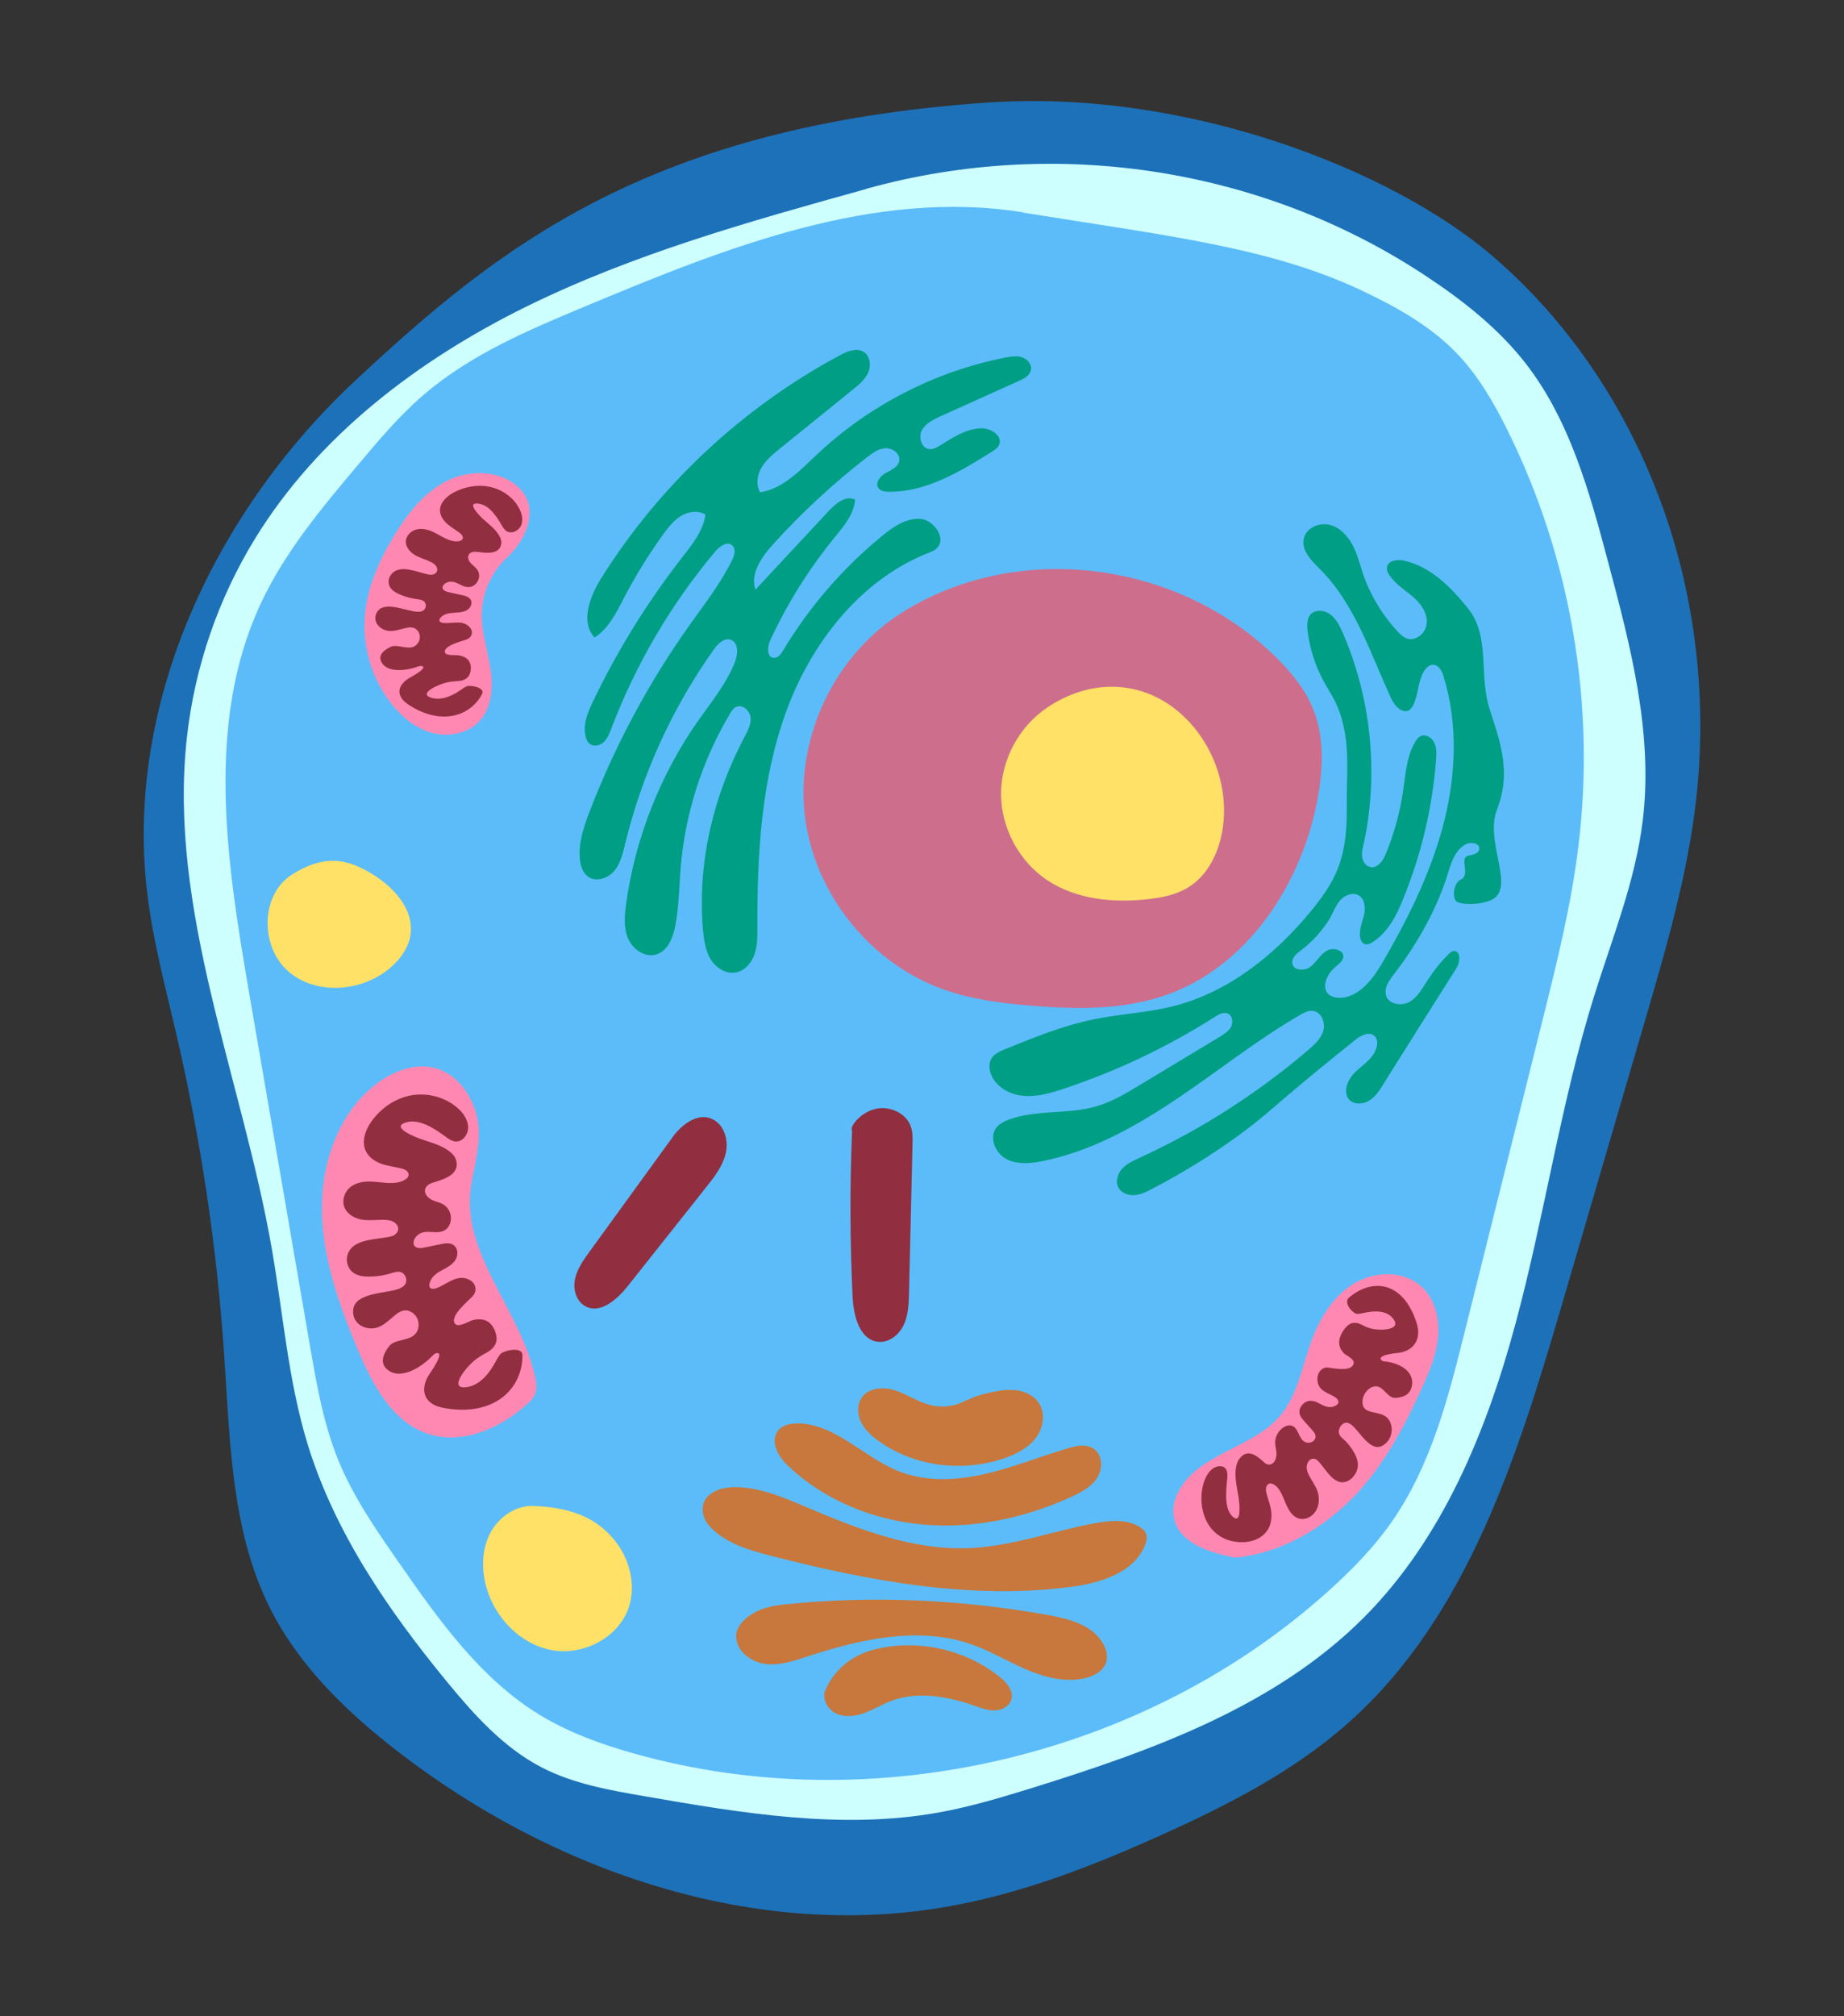 <?xml version="1.0" encoding="UTF-8"?><svg id="Ebene_3" xmlns="http://www.w3.org/2000/svg" viewBox="0 0 206.24 225.4"><rect x="0" y="0" width="206.24" height="225.4" fill="#333333" stroke="none"/><defs><style>.cls-1{fill:#009f85;}.cls-2{fill:#912f40;}.cls-3{fill:#ce6e8d;}.cls-4{fill:#5cbcf9;}.cls-5{fill:#ffe167;}.cls-6{fill:#1d71b8;}.cls-7{fill:#c8783c;}.cls-8{fill:#ff88b2;}.cls-9{fill:#ceffff;}</style></defs><path class="cls-6" d="M110.67,11.45c-38.24,2.58-55.13,16.39-70.82,30.99s-25.92,36.07-23.39,57.35c.64,5.39,2.06,10.65,3.29,15.94,2.72,11.73,4.5,23.67,5.32,35.69,.66,9.64,.78,19.67,5.1,28.31,3.24,6.49,8.61,11.67,14.35,16.1,17.34,13.4,39.88,21.12,61.46,17.32,8.37-1.47,16.36-4.59,24.1-8.09,7.38-3.33,14.69-7.09,20.74-12.47,13.36-11.87,18.97-29.98,23.99-47.14l9.19-31.41c2.38-8.12,4.76-16.29,5.71-24.7,.87-7.74,.5-15.61-1.09-23.23-3.01-14.43-10.57-28-21.78-37.56-11.21-9.57-34.08-18.58-56.17-17.09Z"/><path class="cls-9" d="M96.88,21.13c-12.97,3.6-26.03,7.24-38.1,13.19-12.07,5.96-23.23,14.44-30.27,25.92-4.13,6.73-6.74,14.38-7.61,22.23-2.13,19.29,6.17,38.02,9.5,57.14,1.27,7.27,1.83,14.7,3.98,21.76,3.02,9.9,9.02,18.62,15.59,26.62,3.04,3.7,6.33,7.37,10.58,9.58,3.56,1.85,7.59,2.56,11.54,3.24,10.88,1.89,22.02,3.77,32.89,1.82,3.56-.64,7.04-1.69,10.5-2.76,13.41-4.17,27.18-9.12,37.09-19.07,8.8-8.84,13.71-20.84,16.95-32.89,3.24-12.05,5.02-24.47,8.72-36.39,2.04-6.54,4.66-12.97,5.49-19.78,1.19-9.72-1.35-19.47-3.88-28.94-2.07-7.78-4.26-15.78-9.19-22.14-3.02-3.89-6.94-6.99-11.04-9.71-18.01-11.99-41.08-15.85-62.74-9.84Z"/><path class="cls-4" d="M114.44,23.74c-16.7-2.69-33.33,3.97-48.94,10.49-6.38,2.66-12.87,5.4-18.11,9.9-2.7,2.32-5.01,5.06-7.3,7.78-4.11,4.88-8.26,9.83-10.95,15.61-6.17,13.27-3.81,28.75-1.33,43.17l6.86,39.79c.75,4.34,1.51,8.72,3.18,12.8,1.69,4.12,4.25,7.8,6.79,11.45,4.45,6.39,9.1,12.96,15.76,17.01,3.25,1.97,6.86,3.27,10.52,4.3,26.82,7.54,57.31,.33,77.92-18.41,2.49-2.26,4.85-4.69,6.78-7.44,4.42-6.3,6.37-13.95,8.23-21.42,2.87-11.48,5.74-22.97,8.61-34.45,1.63-6.53,3.27-13.08,4.08-19.76,1.94-15.81-.85-32.16-7.92-46.43-1.53-3.1-3.29-6.13-5.68-8.62-2.89-3.01-6.59-5.1-10.36-6.9-10.33-4.94-21.75-6.2-38.14-8.84Z"/><path class="cls-3" d="M100.88,68.49c-7.46,4.68-11.86,13.82-10.88,22.57s7.31,16.68,15.62,19.59c3.14,1.1,6.48,1.52,9.8,1.79,5.04,.41,10.23,.47,15-1.2,9.11-3.19,15.15-12.37,16.93-21.86,.64-3.43,.8-7.08-.56-10.3-.9-2.13-2.4-3.94-4.04-5.56-10.9-10.78-28.85-13.22-41.88-5.03Z"/><path class="cls-2" d="M75.24,127.11l-9.32,12.84c-.68,.94-1.37,1.91-1.61,3.04s.12,2.47,1.14,3.03c1.68,.93,3.57-.74,4.76-2.24l8.79-11.08c.9-1.13,1.82-2.32,2.16-3.72s-.09-3.11-1.36-3.8c-1.89-1.03-3.82,.9-4.56,1.92Z"/><path class="cls-2" d="M95.3,126.41c-.26,6.19-.24,12.4,.06,18.59,.1,2.11,.78,4.82,2.89,5.01,1.21,.11,2.33-.81,2.84-1.92s.55-2.37,.58-3.59l.39-16.59c.02-.65,.03-1.32-.18-1.94-.52-1.58-2.48-2.41-4.08-1.97s-2.79,1.93-2.51,2.41Z"/><path class="cls-5" d="M59.7,168.35c-2.04-.08-3.97,1.28-4.9,3.1s-.95,4-.41,5.97c.96,3.45,3.82,6.42,7.34,7.06s7.47-1.4,8.6-4.8c.86-2.59,.04-5.56-1.72-7.64s-4.32-3.51-8.92-3.68Z"/><path class="cls-8" d="M52.69,132.58c-1.2,7.53,5.58,13.92,7.16,21.38,.14,.64,.23,1.34-.03,1.94-.18,.42-.52,.75-.86,1.06-3.02,2.75-7.33,4.63-11.19,3.3-3.98-1.37-6.15-5.56-7.78-9.44-2.08-4.99-3.94-10.2-3.99-15.6-.05-5.4,1.98-11.08,6.36-14.24,1.82-1.31,4.15-2.15,6.32-1.57,2.46,.67,4.15,3.06,4.69,5.55s-.26,4.99-.68,7.62Z"/><path class="cls-8" d="M138.14,174.13c-2.87-.54-6.34-1.64-6.86-4.51-.23-1.26,.23-2.56,.96-3.6,2.6-3.69,8.04-4.31,10.95-7.76,1.82-2.16,2.36-5.08,3.27-7.75,.91-2.66,2.34-5.28,4.69-6.84s5.76-1.74,7.83,.17c1.49,1.37,2.03,3.55,1.86,5.57s-.97,3.93-1.81,5.77c-1.88,4.16-4.05,8.26-7.13,11.63-3.67,4-8.61,6.84-13.76,7.33Z"/><path class="cls-5" d="M32.63,97.8c-3.52,2.24-3.54,8.05-.39,10.79,3.15,2.74,8.33,2.3,11.47-.45,.99-.87,1.83-1.97,2.13-3.26,.78-3.39-2.39-6.41-5.54-7.89-2.11-.99-4.42-1.27-7.67,.8Z"/><path class="cls-1" d="M148.63,77.15c-1.31-2.03-2.14-4.38-2.4-6.78-.06-.6-.03-1.28,.38-1.72,.54-.52,1.46-.45,2.08-.03s1.01,1.1,1.34,1.78c3.27,7.34,4.18,15.71,2.57,23.58-.11,.54-.29,1.08-.27,1.63s.32,1.14,.85,1.3c.78,.25,1.46-.59,1.77-1.35,.93-2.24,1.59-4.6,1.96-6.99,.28-1.9,.38-3.9,1.33-5.57,.18-.31,.41-.62,.75-.75,.56-.16,1.16,.24,1.42,.77s.26,1.14,.22,1.72c-.39,5.38-1.63,10.7-3.67,15.69-.76,1.94-1.78,3.92-3.58,4.97-.18,.11-.38,.2-.59,.18-.54-.06-.75-.75-.69-1.3,.02-.73,.35-1.43,.49-2.15s.03-1.6-.59-2.01c-.66-.41-1.57-.07-2.09,.51s-.79,1.34-1.16,2.02c-.85,1.39-1.95,2.63-3.26,3.6-.48,.35-1.01,.82-.95,1.41,.06,.84,1.31,.94,1.99,.44s1.08-1.31,1.78-1.77,1.97-.19,1.94,.65c-.1,.51-.58,.86-.98,1.2-.88,.75-1.51,2.21-.66,2.99,.28,.24,.66,.35,1.03,.38,2.15,.1,3.75-1.88,4.86-3.73,2.86-4.89,5.43-10,6.89-15.48,1.45-5.47,1.73-11.36,.05-16.77-.17-.58-.54-1.22-1.14-1.25-.46-.02-.84,.37-1.06,.77-.67,1.12-.59,2.55-1.17,3.72-.12,.24-.28,.48-.51,.61-.81,.36-1.59-.53-1.96-1.33-2.31-4.99-4.02-10.47-7.89-14.38-.98-.97-2.18-2.13-1.89-3.48,.25-1.24,1.79-1.89,3-1.53s2.1,1.43,2.63,2.58,.79,2.4,1.25,3.58c.84,2.12,2.07,4.09,3.63,5.75,.3,.33,.64,.64,1.06,.79,.85,.23,1.77-.38,2.06-1.21,.45-1.17-.31-2.47-1.24-3.31s-2.07-1.48-2.77-2.52c-.22-.3-.39-.66-.31-1.02,.21-.72,1.19-.82,1.92-.66,2.9,.65,5.15,2.88,7.01,5.18,2.73,3.22,1.26,7.56,2.59,11.56,1.33,3.99,2.31,7.17,.78,11.09s2.74,9.56-1.39,10.35c-.6,.24-3.01,.38-3.27-.24-.36-.72-.09-1.98,.65-2.31,1.09-.56-.32-2.47,.87-2.66,.5-.1,1.08-.25,1.16-.71,.1-.71-1.01-.88-1.61-.5-1.32,.79-1.66,2.49-2.13,3.94-1.31,3.79-3.33,7.31-5.77,10.49-.5,.66-1.09,1.4-.95,2.21,.07,1.12,1.68,1.49,2.66,.92s1.5-1.66,2.14-2.6c.64-.99,1.39-1.91,2.23-2.74,.18-.17,.4-.34,.65-.35,.74,.1,.63,1.23,.25,1.89-2.8,4.4-5.57,8.81-8.34,13.23-.39,.63-.84,1.25-1.48,1.63s-1.51,.45-2.09-.01c-.9-.8-.34-2.31,.52-3.15s2.01-1.51,2.37-2.65c.19-.47,.2-1.08-.17-1.43-.54-.52-1.43-.12-2.03,.34-2.95,2.37-5.9,4.74-9.51,7.87-3.61,3.13-8.32,6.26-13.31,8.87-.62,.33-1.27,.65-1.97,.71s-1.47-.21-1.81-.82c-.38-.68-.11-1.57,.41-2.14s1.26-.9,1.96-1.22c6.8-3.12,13.17-7.19,18.85-12.05,.72-.61,1.46-1.29,1.7-2.2s-.27-2.08-1.2-2.17c-.5-.05-.97,.2-1.4,.45-4.81,2.78-9.16,6.27-13.77,9.37s-9.57,5.87-15.01,6.97c-1.38,.28-2.89,.43-4.13-.25s-1.93-2.46-1.03-3.54c.34-.4,.83-.64,1.32-.83,3.09-1.16,6.58-.57,9.76-1.48,1.8-.51,3.42-1.49,5.02-2.46l8.84-5.33c.49-.3,1.01-.62,1.27-1.13s.14-1.27-.4-1.48c-.46-.18-.96,.1-1.38,.36-5.3,3.38-11.01,6.09-16.97,8.07-1.45,.48-2.96,.92-4.49,.78s-3.07-.99-3.62-2.42c-.22-.57-.25-1.25,.07-1.77,.33-.53,.94-.79,1.51-1.02,3.23-1.32,6.49-2.64,9.91-3.34,2.97-.61,6.04-.74,8.98-1.49,6.12-1.57,11.31-5.73,15.32-10.61,1.19-1.45,2.31-2.99,3-4.74,.93-2.34,1.04-4.92,1.01-7.44-.05-3.91,.67-8.34-2.02-12.51Z"/><path class="cls-1" d="M104.15,61.69c-7.7,2.91-13.29,9.96-16.15,17.67s-3.32,16.1-3.29,24.33c0,1.02,.01,2.06-.33,3.02s-1.1,1.83-2.1,2.01c-1.1,.19-2.21-.52-2.79-1.47s-.75-2.1-.86-3.21c-.67-7.46,1.13-15.04,4.64-21.66,.37-.69,.76-1.43,.67-2.2s-.94-1.49-1.63-1.14c-.3,.15-.49,.45-.66,.74-3.12,5.22-5.02,11.16-5.52,17.21-.18,2.2-.19,4.43-.62,6.6-.26,1.3-.85,2.74-2.12,3.12-1.26,.38-2.62-.58-3.14-1.79s-.4-2.59-.22-3.9c1.02-7.32,3.81-14.39,8.05-20.44,1.5-2.13,3.19-4.18,4.13-6.61,.34-.88,.39-2.16-.5-2.45-.74-.24-1.42,.46-1.88,1.1-4.64,6.52-8.02,13.94-9.91,21.72-.26,1.08-.52,2.21-1.24,3.05s-2.08,1.26-2.96,.58c-.54-.42-.77-1.13-.85-1.8-.22-1.85,.4-3.69,1.07-5.43,2.83-7.38,6.6-14.41,11.18-20.85,1.68-2.36,3.47-4.65,4.75-7.25,.27-.54,.47-1.27,.02-1.67-.56-.5-1.4,.11-1.89,.68-4.95,5.89-8.9,12.62-11.63,19.81-.21,.54-.42,1.1-.84,1.5s-1.13,.55-1.58,.19c-.22-.17-.34-.44-.42-.7-.4-1.34,.18-2.75,.78-4.01,2.74-5.72,6.1-11.14,9.99-16.13,1.13-1.45,2.35-2.96,2.6-4.78-.83-.51-1.93-.34-2.75,.16s-1.43,1.3-2,2.08c-1.63,2.27-3.1,4.65-4.39,7.13-.85,1.64-1.71,3.4-3.27,4.37-1.62-1.8-.49-4.64,.79-6.69,6.54-10.41,15.84-19.08,26.69-24.88,.81-.44,1.83-.85,2.61-.37,.74,.45,.87,1.53,.52,2.32s-1.05,1.37-1.72,1.91l-8.14,6.58c-.76,.62-1.54,1.25-2.05,2.1s-.67,1.96-.17,2.8c2.55-.4,4.46-2.45,6.34-4.22,5.83-5.5,13.23-9.31,21.1-10.85,.61-.12,1.26-.22,1.85-.03s1.11,.78,1,1.4c-.11,.63-.77,.99-1.36,1.25l-8.72,3.93c-.82,.37-1.7,.79-2.12,1.58s-.05,2.04,.85,2.11c.42,.04,.82-.19,1.18-.41,1.46-.9,2.97-1.91,4.68-1.92,1.06,0,2.36,.89,1.92,1.86-.16,.35-.5,.57-.83,.78-3.53,2.21-7.32,4.49-11.49,4.46-.44,0-.95-.07-1.19-.44-.38-.58,.22-1.32,.83-1.66s1.37-.65,1.51-1.33c.17-.78-.69-1.46-1.49-1.44s-1.48,.53-2.11,1.01c-3.77,2.92-7.28,6.17-10.48,9.7-1.29,1.42-2.61,3.28-2,5.1l8.22-8.82c.78-.84,1.91-1.75,2.93-1.25-.12,1.63-1.26,2.96-2.29,4.23-2.87,3.51-5.29,7.38-7.2,11.49-.34,.72-.4,1.92,.39,1.98,.46,.03,.8-.42,1.04-.82,2.92-4.87,6.69-9.23,11.08-12.82,1.26-1.03,2.75-2.06,4.37-1.89s3.31,2.82,1.08,3.67Z"/><g><path class="cls-7" d="M107.5,156.82c-1.1,.46-2.34,.55-3.49,.25-1.34-.34-2.51-1.17-3.83-1.61s-3-.36-3.8,.78c-.55,.79-.5,1.89-.08,2.75s1.17,1.53,1.95,2.09c3.99,2.89,9.43,3.55,14.09,1.94,1.33-.46,2.65-1.13,3.5-2.25s1.13-2.77,.34-3.94c-.6-.89-1.7-1.35-2.78-1.43s-2.14,.16-3.19,.4c-1.16,.27-2.13,.77-2.71,1.01Z"/><path class="cls-7" d="M87.98,163.72c4.08,3.96,9.64,6.23,15.3,6.72,5.66,.49,11.4-.74,16.56-3.11,1.1-.5,2.23-1.1,2.88-2.13s.59-2.58-.42-3.25c-.83-.55-1.93-.32-2.89-.03-3.11,.92-6.12,2.15-9.28,2.87s-6.55,.89-9.56-.29c-3.95-1.55-7.12-5.33-11.36-5.37-.87,0-1.84,.22-2.3,.96-.71,1.15,.12,2.71,1.07,3.62Z"/><path class="cls-7" d="M79.44,170.72c1.8,1.86,4.42,2.61,6.93,3.25,10.9,2.79,22.22,4.9,33.38,3.44,3.28-.43,6.99-1.53,8.28-4.58,.2-.47,.33-1.03,.09-1.49-.13-.26-.37-.45-.61-.61-1.45-.92-3.31-.76-5-.45-4.7,.86-9.27,2.58-14.05,2.79-6.32,.28-12.42-2.09-18.24-4.57-2.48-1.05-5.02-2.15-7.71-2.24-1.23-.04-2.57,.19-3.41,1.1s-.59,2.39,.33,3.34Z"/><path class="cls-7" d="M82.34,183.11c.13,1.59,1.73,2.74,3.32,2.92s3.16-.35,4.67-.85c5.93-1.94,12.44-3.41,18.32-1.35,2.14,.75,4.09,1.94,6.18,2.83s4.41,1.47,6.61,.93c.95-.24,1.94-.77,2.26-1.7,.24-.69,.05-1.47-.31-2.11-1.18-2.11-3.82-2.81-6.2-3.23-9.54-1.71-19.32-2.19-28.97-1.23-1.25,.12-2.52,.28-3.64,.85s-2.35,1.62-2.25,2.94Z"/><path class="cls-7" d="M92.33,188.88c-.46,.99,.22,2.23,1.21,2.69s2.16,.29,3.19-.09,1.96-.96,2.99-1.34c2.97-1.11,6.32-.48,9.32,.57,.73,.25,1.48,.54,2.25,.51s1.59-.45,1.82-1.19c.3-.98-.5-1.93-1.3-2.56-3.83-3.07-9.1-4.25-13.87-3.1-2.29,.55-4.4,1.9-5.61,4.52Z"/></g><path class="cls-5" d="M117.15,79.09c-3.17,2.1-5.18,5.85-5.19,9.65,0,3.8,2,7.55,5.16,9.66,3.26,2.17,7.42,2.56,11.31,2.12,1.55-.18,3.13-.49,4.46-1.31,2.22-1.36,3.45-3.94,3.85-6.51,.78-4.99-1.33-10.33-5.31-13.44-3.98-3.11-9.36-3.45-14.3-.17Z"/><path class="cls-8" d="M56.68,62.35c-1.73,1.62-2.77,3.96-2.8,6.33-.03,2.05,.65,4.03,.97,6.06s.19,4.3-1.18,5.83c-1.29,1.44-3.48,1.86-5.34,1.36s-3.44-1.81-4.62-3.34c-2.12-2.73-3.18-6.26-2.91-9.7,.25-3.19,1.59-6.21,3.25-8.95,1.51-2.51,3.4-4.93,6.02-6.22s6.13-1.15,8.13,.98c2,2.13,.88,5.41-1.52,7.66Z"/><path class="cls-2" d="M58.26,57.28c-.06-.18-.15-.36-.24-.53-.67-1.21-1.91-2.05-3.27-2.33s-2.79-.01-4.01,.64c-.79,.42-1.56,1.15-1.53,2.04,.02,.57,.37,1.08,.8,1.46s.93,.66,1.38,1c.23,.17,.46,.44,.34,.7-.08,.16-.28,.23-.46,.25-1.02,.12-1.91-.62-2.84-1.05-.57-.26-1.23-.42-1.84-.27s-1.16,.67-1.2,1.3c-.04,.65,.45,1.22,1,1.55s1.2,.49,1.78,.78c.28,.14,.57,.33,.69,.63,.21,.55-.32,.86-.78,.8-1.25-.17-3.3-1.29-4.32-.04-.29,.35-.39,.87-.21,1.29,.2,.46,.66,.74,1.12,.94,.64,.28,1.32,.47,2.01,.55,.43,.05,.92,.15,.94,.69,.01,.25-.14,.51-.36,.62-.18,.09-.4,.1-.61,.09-1.13-.04-3.57-1.24-4.42-.05-.49,.69-.24,1.47,.44,1.91,.95,.61,1.91,.11,2.88-.08,.35-.07,.75-.04,1.02,.2,.7,.62,.39,1.73-.46,1.98-.73,.21-1.77-.36-2.43-.03-.61,.3-1.4,.82-1.06,1.61,.62,1.4,2.96,1.01,4.06,.61,.18-.06,.37-.13,.54-.07,.64,.23-1.31,1.24-1.48,1.35-.75,.45-1.4,1.26-.88,2.14,.23,.4,.61,.68,1,.93,1.24,.79,2.69,1.3,4.15,1.21,1.67-.1,3.16-1.04,3.92-2.54,.34-.69-1.3-.99-1.69-.85-.27,.1-.51,.28-.75,.45-.9,.62-2.06,1.16-3.17,.87-1.28-.34-.15-1.03,.49-1.32,.74-.34,1.38-.51,2.19-.55,.49-.02,1.02-.11,1.34-.48,.17-.2,.26-.46,.3-.72,.06-.38,0-.78-.21-1.09-.26-.37-.72-.54-1.16-.61-.31-.05-1.38,.08-1.5-.32-.23-.77,2-1.28,2.44-1.46,.58-.24,.76-.84,.35-1.33-.73-.87-1.93-.44-2.88-.5-.31-.02-.74-.15-.44-.55,.26-.35,.72-.51,1.16-.56,.63-.08,1.33,0,1.88-.37,.35-.23,.58-.72,.38-1.09-.17-.34-.59-.46-.96-.54l-1.57-.35c-1.25-.28-.43-1.29,.51-1.15,.57,.08,1.04,.54,1.62,.59,.99,.1,1.68-1.08,1.14-1.91-.2-.3-.51-.5-.75-.76s-.4-.67-.21-.97c.17-.27,.53-.34,.85-.3,.88,.1,2.53,.42,2.77-.87,.06-.34-.07-.68-.25-.98-.44-.73-1.13-1.23-1.75-1.79-.27-.24-1.9-1.82-.71-1.76,1.27,.06,2.11,1.31,2.75,2.41,.15,.25,.31,.52,.55,.68,.57,.36,1.39-.04,1.64-.67,.18-.45,.14-.94-.02-1.41Z"/><path class="cls-2" d="M51.49,124.17c-.18-.19-.38-.37-.59-.53-1.48-1.13-3.42-1.52-5.14-1.14s-3.23,1.47-4.25,2.92c-.66,.94-1.13,2.25-.56,3.34,.36,.69,1.06,1.13,1.77,1.37s1.46,.32,2.18,.5c.36,.09,.79,.3,.8,.68,0,.25-.18,.43-.38,.56-1.1,.69-2.57,.26-3.89,.22-.82-.02-1.66,.14-2.28,.65s-.94,1.45-.62,2.25c.34,.82,1.23,1.27,2.07,1.38s1.67-.03,2.51,.01c.41,.02,.85,.1,1.16,.41,.57,.56,.14,1.24-.43,1.4-1.54,.45-4.56,.17-5.01,2.25-.13,.59,.07,1.28,.52,1.71,.5,.46,1.2,.56,1.84,.57,.9,0,1.79-.13,2.64-.4,.52-.17,1.15-.31,1.5,.35,.16,.31,.14,.7-.05,.96-.16,.21-.4,.33-.65,.44-1.33,.55-4.85,.38-5.12,2.29-.16,1.11,.59,1.95,1.63,2.12,1.46,.24,2.26-.88,3.28-1.63,.37-.27,.84-.45,1.29-.3,1.18,.39,1.47,1.92,.63,2.69-.72,.66-2.25,.5-2.82,1.26-.53,.69-1.13,1.76-.27,2.55,1.54,1.4,4.01-.33,5.05-1.41,.16-.17,.35-.36,.58-.37,.87-.06-.78,2.23-.92,2.45-.6,.96-.87,2.29,.24,3.12,.5,.37,1.1,.52,1.7,.61,1.89,.31,3.87,.17,5.51-.72,1.87-1.01,3.04-2.96,3.02-5.22,0-1.03-2.08-.53-2.44-.15-.25,.27-.42,.62-.61,.95-.67,1.24-1.69,2.53-3.15,2.76-1.67,.26-.78-1.19-.21-1.89,.65-.81,1.29-1.37,2.21-1.85,.55-.29,1.11-.68,1.27-1.31,.08-.34,.03-.71-.08-1.05-.16-.5-.45-.97-.89-1.24-.52-.31-1.15-.28-1.7-.13-.39,.11-1.55,.84-1.92,.41-.73-.83,1.55-2.64,1.96-3.11,.53-.61,.38-1.44-.38-1.83-1.35-.69-2.49,.49-3.62,.92-.37,.14-.94,.21-.84-.44,.1-.58,.53-1.01,1-1.31,.68-.43,1.53-.71,1.95-1.46,.27-.48,.24-1.19-.2-1.55-.4-.32-.95-.25-1.43-.15l-2.01,.41c-1.61,.32-1.26-1.37-.09-1.7,.71-.2,1.52,.11,2.22-.13,1.2-.4,1.29-2.23,.19-2.96-.4-.27-.88-.34-1.31-.54s-.86-.61-.82-1.09c.03-.42,.41-.7,.8-.83,1.07-.34,3.17-.83,2.68-2.55-.13-.45-.49-.8-.87-1.07-.94-.66-2.03-.92-3.07-1.28-.45-.16-3.27-1.23-1.86-1.79,1.51-.6,3.21,.49,4.6,1.51,.32,.24,.66,.48,1.04,.54,.87,.14,1.58-.79,1.5-1.7-.05-.65-.4-1.24-.85-1.73Z"/><path class="cls-2" d="M134.56,166c-.06,.24-.11,.49-.14,.73-.21,1.72,.28,3.33,1.22,4.34s2.29,1.44,3.7,1.32c.92-.08,2.01-.51,2.55-1.55,.34-.66,.37-1.42,.26-2.07s-.35-1.22-.51-1.85c-.08-.31-.1-.74,.16-.97,.17-.15,.37-.12,.54-.05,.91,.38,1.18,1.68,1.68,2.65,.3,.6,.74,1.11,1.34,1.24s1.38-.17,1.81-.88c.44-.72,.4-1.62,.15-2.28s-.67-1.17-.97-1.8c-.15-.31-.26-.67-.17-1.07,.17-.73,.81-.82,1.15-.51,.92,.83,1.9,3.16,3.52,2.26,.46-.26,.87-.8,.98-1.37,.13-.62-.08-1.18-.32-1.64-.35-.65-.79-1.21-1.31-1.65-.32-.28-.66-.64-.34-1.27,.15-.3,.43-.51,.69-.53,.21-.01,.39,.09,.56,.21,.91,.63,2.16,3.24,3.6,2.31,.84-.54,1.12-1.56,.84-2.41-.4-1.18-1.5-1.1-2.42-1.39-.33-.1-.64-.34-.72-.75-.19-1.07,.76-2.18,1.63-2.02,.74,.13,1.23,1.31,1.98,1.28,.69-.03,1.67-.22,1.88-1.3,.37-1.91-1.8-2.66-2.95-2.77-.18-.02-.39-.04-.49-.2-.38-.58,1.85-.75,2.06-.78,.9-.13,1.94-.72,2.08-2,.06-.57-.07-1.09-.24-1.57-.52-1.53-1.39-2.86-2.65-3.51-1.44-.74-3.25-.43-4.82,.9-.71,.61,.44,1.8,.85,1.83,.29,.02,.6-.06,.9-.12,1.13-.24,2.42-.28,3.15,.63,.84,1.04-.52,1.25-1.24,1.26-.82,0-1.46-.12-2.15-.5-.42-.22-.91-.4-1.41-.14-.27,.14-.5,.39-.7,.67-.28,.4-.5,.89-.51,1.36-.02,.55,.25,.98,.57,1.29,.23,.22,1.19,.61,1.04,1.13-.3,1-2.45,.44-2.93,.42-.63-.02-1.15,.57-1.12,1.34,.05,1.37,1.32,1.49,2.06,2.04,.24,.18,.52,.55,.02,.86-.44,.27-.91,.21-1.3,.05-.57-.23-1.09-.68-1.78-.54-.44,.09-.92,.52-1,1.05-.07,.48,.2,.82,.45,1.11l1.07,1.2c.85,.96-.46,1.7-1.14,1.06-.42-.39-.52-1.15-.96-1.51-.75-.62-2.06,.38-2.14,1.6-.03,.44,.11,.83,.14,1.25s-.09,.97-.44,1.22c-.31,.22-.65,.12-.89-.09-.66-.57-1.82-1.77-2.82-.42-.26,.35-.37,.82-.41,1.24-.09,1.05,.15,1.98,.31,2.94,.07,.41,.42,3.05-.52,2.37-1.01-.72-.91-2.57-.75-4.16,.04-.37,.07-.75-.03-1.06-.24-.7-1.17-.66-1.77-.08-.43,.42-.71,1.01-.87,1.62Z"/></svg>